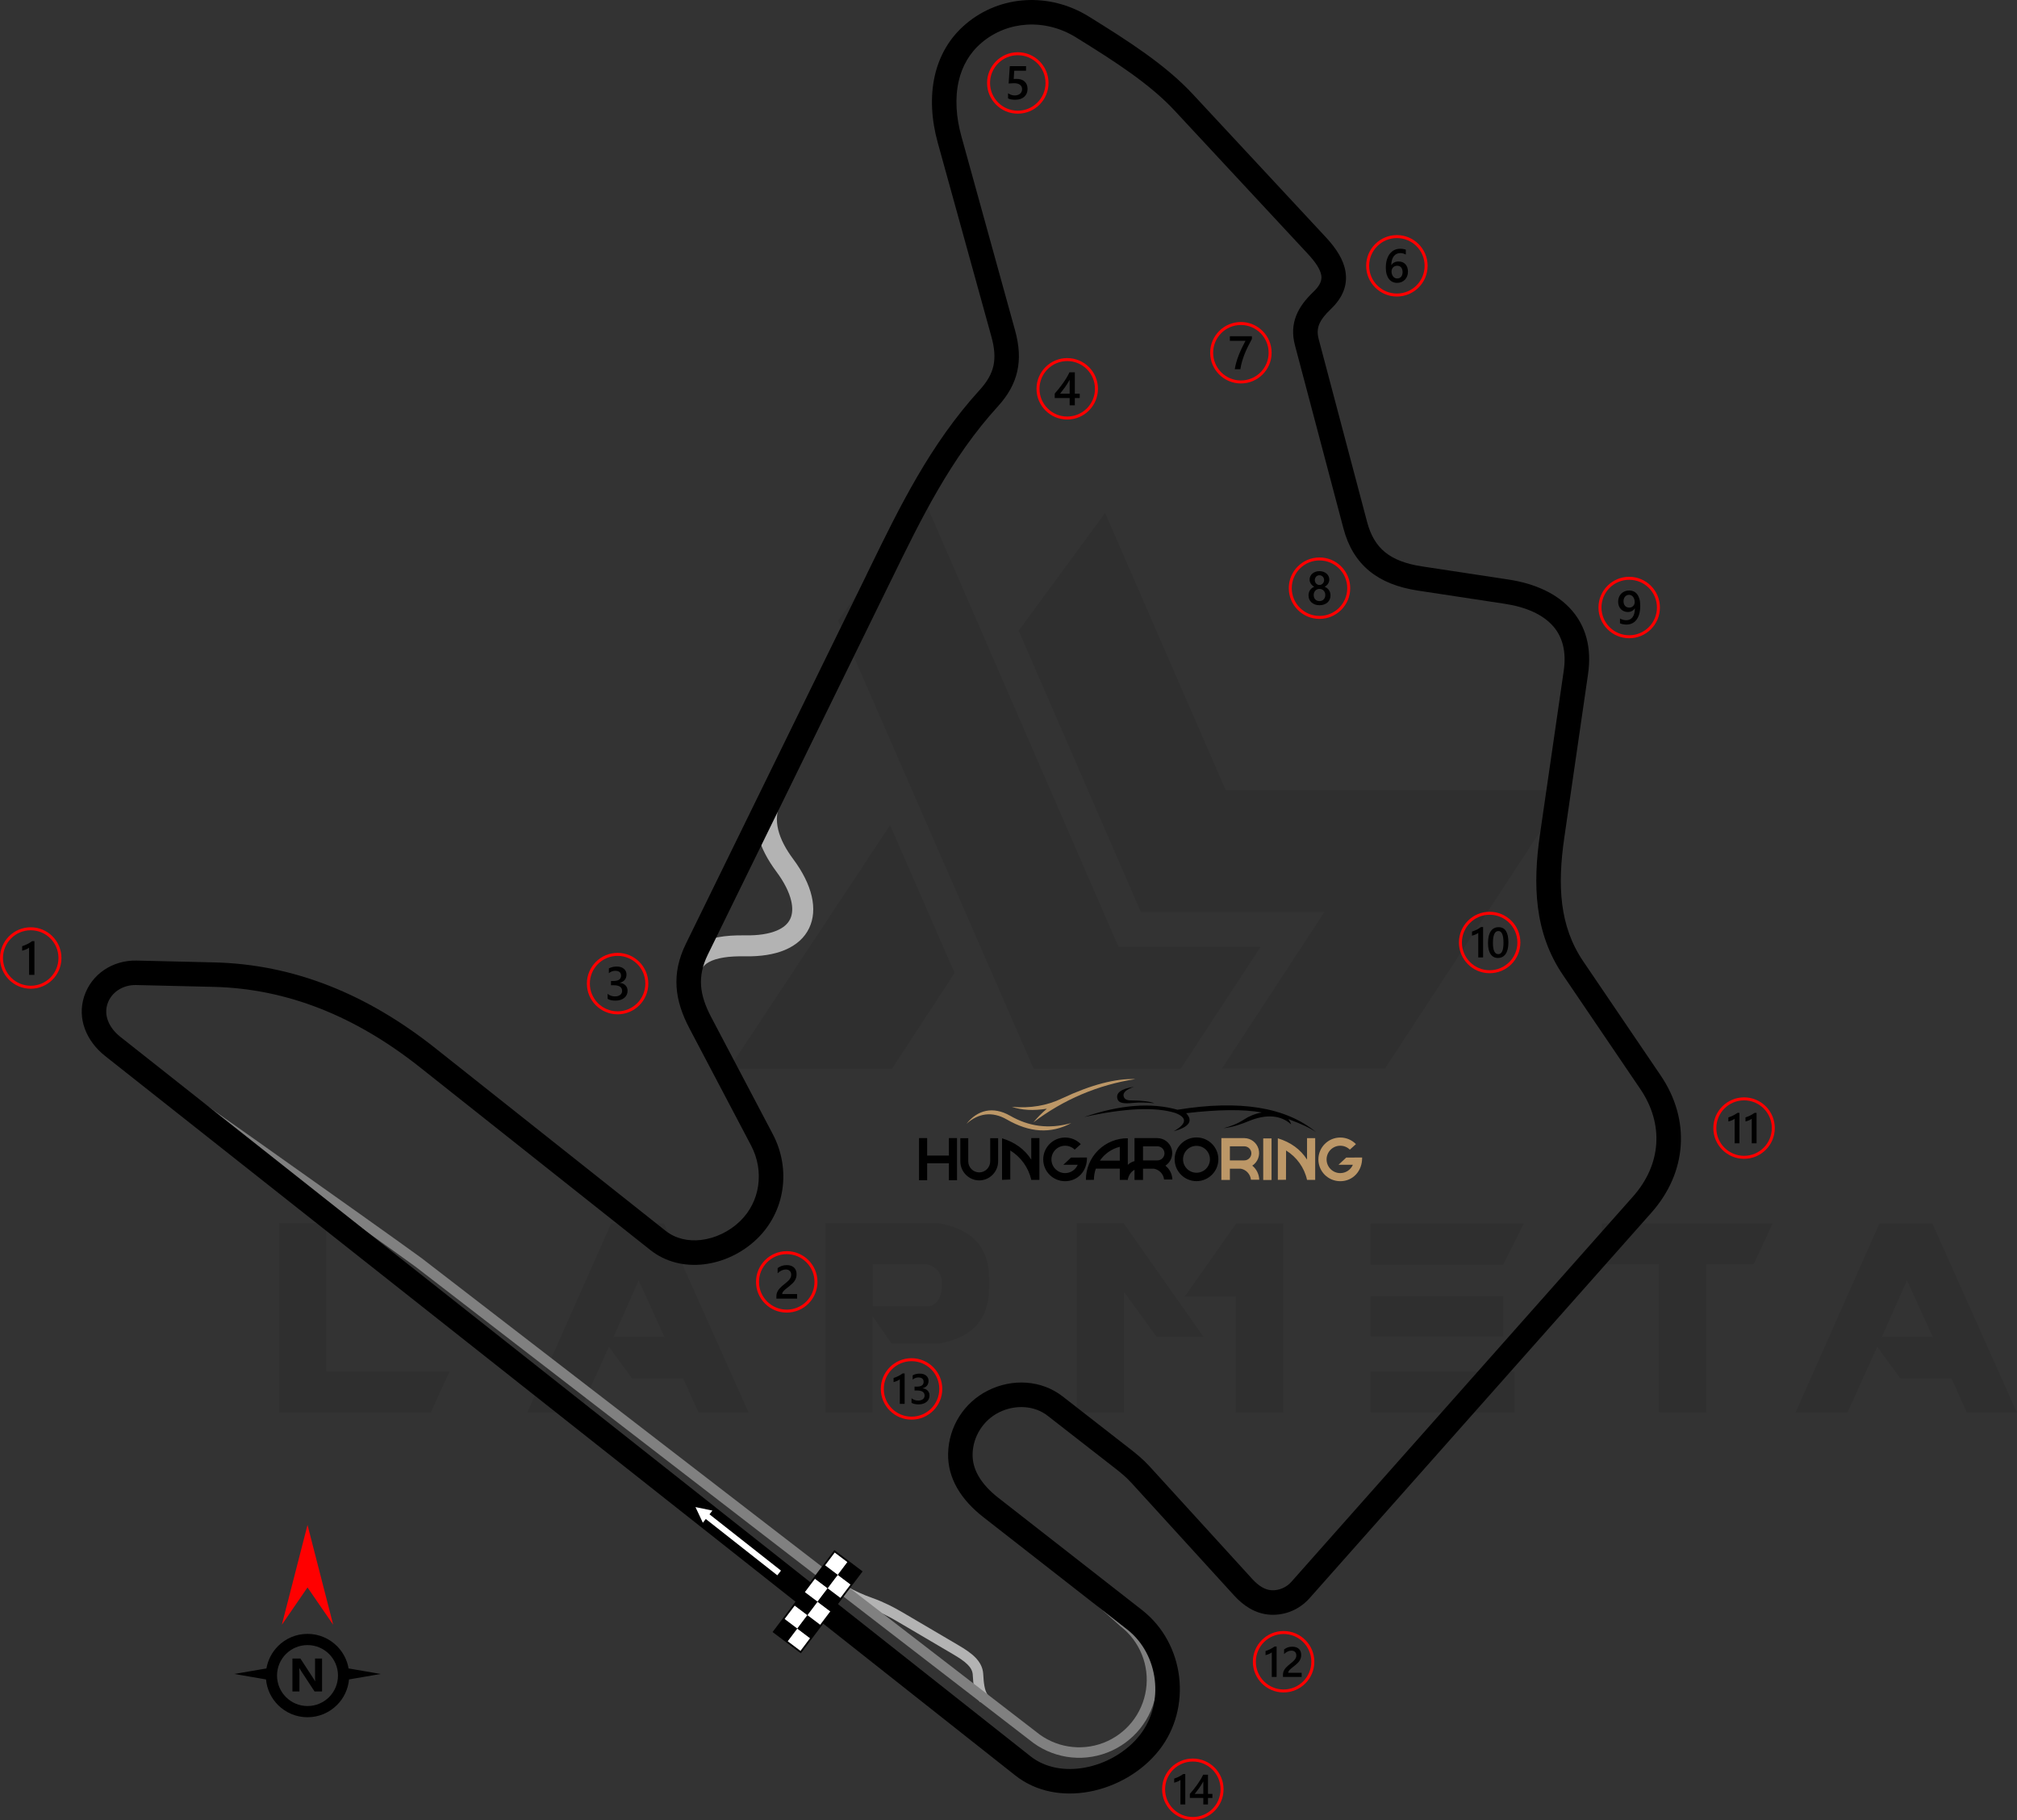 <?xml version="1.0" encoding="UTF-8"?>
<!DOCTYPE svg PUBLIC "-//W3C//DTD SVG 1.1//EN" "http://www.w3.org/Graphics/SVG/1.1/DTD/svg11.dtd">
<!-- Creator: CorelDRAW 2021 (64-Bit) -->
<svg xmlns="http://www.w3.org/2000/svg" xml:space="preserve" width="202.711mm" height="182.925mm" version="1.1" style="shape-rendering:geometricPrecision; text-rendering:geometricPrecision; image-rendering:optimizeQuality; fill-rule:evenodd; clip-rule:evenodd"
viewBox="0 0 9656.17 8713.67"
 xmlns:xlink="http://www.w3.org/1999/xlink"
 xmlns:xodm="http://www.corel.com/coreldraw/odm/2003">
 <rect x="0" y="0" width="9656.17" height="8713.67" fill="#333333" stroke="none"/>
 <defs>
  <style type="text/css">
   <![CDATA[
    .fil8 {fill:black}
    .fil5 {fill:black}
    .fil9 {fill:#BC9767}
    .fil6 {fill:white}
    .fil3 {fill:black;fill-rule:nonzero}
    .fil2 {fill:gray;fill-rule:nonzero}
    .fil1 {fill:#B3B3B3;fill-rule:nonzero}
    .fil4 {fill:red;fill-rule:nonzero}
    .fil7 {fill:white;fill-rule:nonzero}
    .fil0 {fill:black;fill-opacity:0.071}
   ]]>
  </style>
 </defs>
 <g id="Layer_x0020_1">
  <path class="fil0" d="M1336.32 6762.3l0 -906.42 225.1 0 0 709.83 591.28 0 -90.04 196.59 -726.34 0zm2675.74 -3790.75l936.43 2145.99 703.83 0 382.68 -583.77 -679.81 0 -928.93 -2138.49 -414.19 576.27zm1278.59 -516.24l577.77 1328.11 1634.26 0 -871.9 1332.62 -780.36 0 0 -1.5 489.23 -747.35 -877.91 0 -585.27 -1347.63 414.19 -564.26zm-720.33 2203.02l-300.14 459.22 -780.36 0 0 -1.5 771.36 -1166.04 309.14 708.32zm-985.96 2105.48l-240.11 0 -73.53 -163.57 -244.62 0 -111.05 -151.57 -142.56 315.14 -249.12 0 402.18 -906.42 253.62 0 405.19 906.42zm-403.69 -363.17l-123.06 -270.12 -120.05 270.12 243.11 0zm997.97 -147.06l273.13 0c39.02,-12.01 58.52,-48.03 57.02,-108.05 0,-49.53 -24.01,-81.04 -75.03,-93.05l-255.12 0 0 201.1zm90.04 180.08l-91.54 -132.06 0 460.71 -225.1 0 0 -906.42 541.75 0c159.07,28.51 240.11,114.05 241.61,259.62l0 54.03c-1.5,147.06 -81.04,235.61 -238.61,262.62l-228.11 -0 0 1.51zm1493.19 -33.02l-225.1 0 -156.07 -216.1 -0 577.77 -226.6 0 0 -906.42 225.1 0 382.68 544.75zm156.07 -543.25l225.1 0 0 904.92 -226.6 0 0 -555.25 -244.62 0 246.12 -349.67zm1332.62 708.33l0 196.59 -688.82 0 0 -196.59 688.82 0zm-54.02 -360.16l0 193.59 -634.79 0 0 -193.59 634.79 0zm99.04 -348.17l-99.04 198.1 -634.79 0 0 -198.1 733.84 0zm645.3 195.09l-271.62 0 0 -195.09 817.88 0 -91.54 195.09 -226.6 0 0 709.83 -226.61 0 0 -709.83 -1.5 0zm1715.3 711.33l-240.11 0 -73.53 -163.57 -244.61 0 -111.05 -151.57 -142.57 315.14 -249.11 0 402.18 -906.42 253.62 0 405.19 906.42zm-403.69 -363.17l-123.06 -270.12 -120.05 270.12 243.11 0z"/>
  <path class="fil1" d="M3738.67 3839.09c-21.62,44.37 -23.8,89.36 -13.14,133.32 11.57,47.68 38.01,95.28 71.73,140.55 45.65,61.27 75.56,121.69 88.55,177.56 13.03,56.04 9.37,108.01 -11.94,152.79 -21.6,45.39 -60.35,81.62 -117.13,105.31 -49.45,20.64 -113.38,31.53 -192.36,30.09 -77.72,-1.42 -134.82,7.76 -171.22,27.95 -27.87,15.45 -42.45,39.46 -43.75,72.29l-100.43 -3.93c2.79,-70.62 34.57,-122.47 95.35,-156.18 52.25,-28.98 126.1,-42.3 221.63,-40.55 64.38,1.18 114.84,-7.02 152.2,-22.61 32.4,-13.52 53.76,-32.63 64.74,-55.69 11.26,-23.66 12.69,-53.3 4.85,-87.02 -9.85,-42.39 -33.91,-90.05 -71.22,-140.14 -41.03,-55.07 -73.57,-114.56 -88.67,-176.78 -16.01,-65.96 -12.57,-133.74 20.23,-201.07l90.59 44.11z"/>
  <path class="fil1" d="M4691.58 8148.85c-28.75,-34.24 -32.11,-88.69 -34.42,-126.3l-0.31 -5.04c-1.15,-18.15 -10.2,-33.64 -24.78,-48.16 -17.07,-17 -41.48,-32.86 -69.94,-49.6l-266.31 -156.62c-18.98,-11.17 -39.59,-22.63 -62.05,-33.62 -21.98,-10.76 -46.4,-21.33 -73.85,-31.12 -23.23,-8.29 -46,-17.29 -67.47,-27.21 -21.64,-10 -41.66,-20.87 -59.09,-32.77l26.98 -40.86c14.97,10.23 33.93,19.05 53.18,27.95 19.44,8.98 40.91,17.44 63.33,25.44 28.23,10.07 54.52,21.52 78.97,33.49 23.98,11.74 45.62,23.76 65.39,35.39l266.31 156.62c31.77,18.69 59.36,36.73 79.99,57.28 23.12,23.02 37.53,48.76 39.55,80.65l0.32 5.24c1.89,30.77 4.63,75.33 22.79,96.96l-38.59 32.3z"/>
  <path class="fil2" d="M4912.08 7315.71l484.9 432.47c52.63,41.24 92.25,94.96 116.31,154.87 24.28,60.46 32.79,127.23 22.94,193.87 -9.85,66.68 -37.33,128.19 -78.09,179.06 -40.66,50.75 -94.67,90.92 -157.7,115.12 -62.98,24.18 -129.99,30.46 -194.17,19.96 -64.33,-10.52 -125.89,-37.82 -177.83,-80.75l-2940.26 -2266.39c-73.28,-53.84 -444.43,-318.09 -799.69,-569.24 -268.36,-189.72 -527.34,-371.74 -641.51,-449.6l28.35 -41.55c114.96,78.4 374.01,260.47 642.1,449.99 355.07,251.02 726.61,515.55 800.47,569.84l2942.63 2268.16c45,37.2 98.24,60.83 153.8,69.92 55.7,9.11 113.74,3.7 168.18,-17.2 54.4,-20.89 101.13,-55.7 136.43,-99.76 35.19,-43.93 58.93,-97.1 67.46,-154.84 8.54,-57.79 1.2,-115.6 -19.79,-167.87 -21.01,-52.3 -55.66,-99.11 -101.71,-134.86l-1.38 -1.08 -484.93 -432.5 33.48 -37.61z"/>
  <path class="fil3" d="M502.9 5055.51c-44.08,-34.85 -78.43,-79.79 -96.75,-129.92 -17.71,-48.42 -20.6,-101.28 -3.42,-154.44 17.53,-54.22 51.9,-97.72 95.95,-127.5 44.42,-30.03 98.9,-46 155.76,-44.66l370.58 8.75c190.95,4.5 374.23,42.4 550.74,111.78 175.94,69.15 345.1,169.44 508.39,298.96l1102.05 874.15c48.09,38.15 108.56,50.98 169.04,44.08 68.36,-7.79 136.25,-40.25 187.61,-89.89 48.16,-46.55 77.18,-106.06 86.51,-168.89 9.58,-64.46 -1.43,-132.34 -33.57,-193.41l-294.81 -560.14c-35.36,-67.18 -57.29,-131.41 -61.84,-197.76 -4.63,-67.48 8.87,-135.36 44.61,-208.35l852.58 -1741.45c37.37,-76.32 -11.1,22.39 28.25,-58.3 142.74,-292.54 288.57,-591.44 526.04,-852.05 35.12,-38.55 56.56,-75.64 65.27,-114.91 8.89,-40.08 5.4,-85.19 -9.47,-138.99l-257.17 -930.04c-29.62,-107.13 -37.24,-218.38 -13.92,-320.43 21.47,-93.96 68.74,-179.71 148.44,-247.25 82.78,-70.15 182.7,-107.8 285.11,-113.94 103.61,-6.21 209.75,20.06 302.98,77.75 96.6,59.77 188.08,117.51 271.56,177.48 85.13,61.16 161.66,124.39 226.24,193.85l637.17 685.24c51.48,55.37 85.84,109.33 94.66,165.75 9.8,62.74 -10.67,122.03 -71.4,179.96 -26.66,25.42 -45.5,48.95 -54.89,72.65 -8.14,20.55 -9.2,43.16 -2.07,70.11l231.89 875.92c16.58,62.63 44.12,109.84 84.84,143.39 42.1,34.68 100.32,56.92 177,68.58l415.14 63.08c124.25,18.88 233.63,66.37 304.39,149.1 63.81,74.6 94.92,174.83 76.11,304.38l-113.63 782.65c-16.26,112.02 -22.66,218.65 -9.99,318.17 12.35,97.01 42.91,188.45 100.47,273.28l370.64 546.27c72.14,106.32 104.05,222.2 96.31,336.17 -7.73,113.78 -54.83,224.81 -140.72,321.68l-1635.55 1844.65c-23.82,26.85 -52.72,47.74 -84.44,61.36 -31.65,13.6 -66.42,20.2 -102.08,18.57 -36.99,-1.68 -70.4,-12.85 -100.43,-30.24 -28.02,-16.22 -52.77,-37.67 -74.51,-61.52l-491.05 -538.64c-13.31,-14.61 -26.23,-26.94 -38.77,-37.89 -13.55,-11.83 -27.02,-22.52 -40.18,-32.77l-323.26 -251.77c-31.47,-24.52 -69.47,-37.88 -108.91,-40.84 -42.08,-3.16 -85.36,5.44 -124.08,24.88 -37.51,18.83 -68.49,47.52 -90.45,82.17 -21.94,34.6 -34.65,74.85 -35.69,116.88 -0.93,37.8 9.48,72.64 27.45,104.35 22.47,39.66 56.72,75.01 96.01,105.68l688.16 537.48 0.23 0 1.84 1.45 0 0.23c100.96,79.82 160.6,196.35 175.14,317.94 14.53,121.51 -15.92,248.77 -95.1,350.15l0 0.23 -1.45 1.84 -0.23 0c-81.32,102.86 -206.1,174.38 -334.98,197.82 -123.78,22.52 -252.36,1.25 -352.66,-78.04l-4357.68 -3444.81zm13.52 -169.9c10.73,29.35 31.73,56.38 59.07,78l4357.68 3444.81c71.8,56.75 166.61,71.48 259.39,54.6 101.82,-18.52 200.03,-74.55 263.67,-154.98l-0.14 -0.11 1.45 -1.84 0.11 0.09c59.08,-75.72 81.67,-171.75 70.63,-264.08 -11.04,-92.25 -55.62,-180.17 -130.91,-239.73l-0.11 0.14 -1.84 -1.45 0.09 -0.11 -688.02 -537.37c-50.53,-39.46 -95.25,-86.11 -125.88,-140.14 -27.94,-49.32 -44.12,-104.29 -42.62,-165 1.59,-64.18 20.68,-125.14 53.61,-177.08 32.89,-51.88 79.89,-95.14 137.33,-123.98 57.97,-29.11 122.56,-41.98 185.19,-37.28 61.47,4.61 121.52,26.08 172.32,65.66l323.26 251.77c14.77,11.5 29.91,23.51 45.24,36.91 16.34,14.27 32.62,29.74 48.42,47.08l491.05 538.64c14.3,15.69 29.87,29.39 46.48,39 14.61,8.46 30.23,13.88 46.67,14.62 17.45,0.8 34.7,-2.54 50.62,-9.37 16.44,-7.05 31.19,-17.62 43.09,-31.04l1635.55 -1844.65c68.07,-76.77 105.32,-163.66 111.31,-251.84 6,-88.32 -19.22,-178.83 -76.1,-262.65l-370.64 -546.27c-68.77,-101.35 -105.19,-209.78 -119.76,-324.29 -14.26,-111.99 -7.55,-228.57 9.99,-349.41l113.63 -782.65c13.47,-92.78 -6.72,-162.13 -49.01,-211.57 -50.75,-59.33 -134.8,-94.26 -232.71,-109.13l-415.14 -63.08c-97.72,-14.85 -174.64,-45.42 -233.97,-94.31 -60.7,-50.02 -100.9,-117.15 -123.9,-204.04l-231.89 -875.92c-14.02,-52.96 -11.2,-99.22 6.2,-143.17 16.16,-40.8 44.54,-77.43 83.37,-114.47 29.61,-28.24 40.18,-53.35 36.48,-77.03 -4.69,-30.02 -28.41,-64.6 -64.79,-103.72l-637.17 -685.24c-59.18,-63.64 -129.86,-121.98 -208.78,-178.68 -80.56,-57.88 -170.03,-114.33 -264.67,-172.89 -72.26,-44.72 -154.42,-65.08 -234.52,-60.28 -77.66,4.66 -153.44,33.2 -216.18,86.37 -58.81,49.83 -93.8,113.63 -109.85,183.83 -18.78,82.22 -12.14,173.69 12.55,262.99l257.17 930.04c20.01,72.37 24.11,135.7 10.84,195.52 -13.44,60.62 -43.91,114.98 -92.83,168.68 -225.88,247.89 -368.05,539.28 -507.2,824.48 -20.35,41.75 27.66,-56.81 -28.7,58.3l-852.58 1741.45c-26.02,53.15 -35.91,101.67 -32.66,149.07 3.33,48.54 20.56,97.79 48.52,150.9l294.81 560.14c44.03,83.68 59.12,176.69 45.98,265.09 -13.04,87.72 -53.76,171.01 -121.43,236.43 -69.66,67.34 -162.16,111.41 -255.61,122.06 -89.85,10.25 -181.02,-9.88 -255.43,-68.9l-1102.05 -874.15c-154.16,-122.28 -313.25,-216.73 -478.06,-281.5 -164.23,-64.55 -334.22,-99.81 -510.76,-103.97l-370.58 -8.75c-31.98,-0.75 -62.52,8.16 -87.3,24.9 -23.08,15.61 -41,38.12 -50,65.93 -8.65,26.77 -7.08,53.7 2.03,78.63z"/>
  <g id="_2208369612944">
   <path class="fil4" d="M5940.64 1541.72c40.61,0 77.39,16.47 104.01,43.09 26.61,26.61 43.08,63.39 43.08,104.01 0,40.61 -16.47,77.39 -43.08,104.01 -26.61,26.61 -63.39,43.08 -104.01,43.08 -40.61,0 -77.39,-16.47 -104.01,-43.08 -26.61,-26.61 -43.08,-63.4 -43.08,-104.01 0,-40.61 16.47,-77.4 43.09,-104.01 26.61,-26.61 63.39,-43.09 104,-43.09zm93.91 53.18c-24.03,-24.03 -57.24,-38.9 -93.91,-38.9 -36.67,0 -69.88,14.87 -93.91,38.9 -24.03,24.03 -38.9,57.23 -38.9,93.91 0,36.67 14.87,69.88 38.9,93.91 24.03,24.03 57.23,38.89 93.91,38.89 36.67,0 69.88,-14.87 93.91,-38.89 24.02,-24.03 38.89,-57.24 38.89,-93.91 0,-36.67 -14.87,-69.88 -38.89,-93.91z"/>
   <path class="fil5" d="M5993.4 1622.63c-6.62,12.1 -12.86,24.09 -18.73,35.94 -5.89,11.88 -11.2,23.75 -15.97,35.75 -4.78,11.95 -8.91,24.02 -12.45,36.16 -3.53,12.18 -6.24,24.58 -8.16,37.28l-26.76 0c1.77,-11.31 4.28,-22.58 7.55,-33.86 3.26,-11.28 7.1,-22.51 11.5,-33.79 4.4,-11.28 9.32,-22.59 14.81,-33.98 5.45,-11.39 11.27,-22.89 17.43,-34.47l-74.76 0 0 -21.8 105.51 0 0 12.78z"/>
  </g>
  <g id="_2208369616640">
   <path class="fil4" d="M6687.45 1125.54c40.61,0 77.39,16.47 104.01,43.08 26.61,26.61 43.08,63.39 43.08,104.01 0,40.61 -16.47,77.39 -43.08,104 -26.61,26.61 -63.39,43.08 -104.01,43.08 -40.61,0 -77.39,-16.47 -104,-43.08 -26.61,-26.61 -43.08,-63.39 -43.08,-104 0,-40.61 16.47,-77.39 43.08,-104.01 26.61,-26.61 63.39,-43.08 104,-43.08zm93.91 53.18c-24.03,-24.03 -57.24,-38.89 -93.91,-38.89 -36.67,0 -69.88,14.87 -93.9,38.89 -24.03,24.03 -38.89,57.24 -38.89,93.91 0,36.67 14.87,69.88 38.89,93.91 24.03,24.02 57.23,38.89 93.9,38.89 36.67,0 69.88,-14.87 93.91,-38.89 24.03,-24.03 38.89,-57.24 38.89,-93.91 0,-36.68 -14.87,-69.88 -38.89,-93.91z"/>
   <path class="fil5" d="M6740.47 1300.76c0,7.93 -1.31,15.19 -3.91,21.72 -2.59,6.5 -6.2,12.14 -10.82,16.88 -4.63,4.73 -10.11,8.42 -16.46,11.01 -6.36,2.63 -13.23,3.91 -20.67,3.91 -7.93,0 -15.22,-1.54 -21.84,-4.63 -6.65,-3.09 -12.37,-7.67 -17.18,-13.76 -4.81,-6.09 -8.53,-13.68 -11.2,-22.74 -2.63,-9.06 -3.94,-19.58 -3.94,-31.53 0,-14.61 1.72,-27.59 5.22,-38.9 3.5,-11.27 8.27,-20.75 14.36,-28.38 6.09,-7.67 13.27,-13.45 21.5,-17.4 8.19,-3.99 17.1,-5.98 26.64,-5.98 5.94,0 11.36,0.41 16.24,1.24 4.89,0.8 8.8,1.92 11.73,3.32l0 23c-3.76,-1.91 -7.75,-3.53 -12.03,-4.84 -4.24,-1.32 -9.13,-1.99 -14.62,-1.99 -6.16,0 -11.88,1.24 -17.06,3.76 -5.22,2.48 -9.73,6.12 -13.5,10.93 -3.79,4.81 -6.76,10.78 -8.94,17.85 -2.14,7.07 -3.27,15.26 -3.34,24.51l0.67 0c3.39,-5.23 7.94,-9.32 13.69,-12.33 5.79,-3.01 12.55,-4.51 20.33,-4.51 6.92,0 13.12,1.09 18.68,3.34 5.53,2.25 10.27,5.45 14.17,9.69 3.95,4.21 6.99,9.37 9.09,15.41 2.14,6.05 3.2,12.86 3.2,20.41zm-25.74 2.1c0,-4.54 -0.57,-8.68 -1.62,-12.44 -1.05,-3.75 -2.66,-6.95 -4.85,-9.62 -2.14,-2.71 -4.89,-4.77 -8.16,-6.24 -3.23,-1.47 -7.1,-2.19 -11.5,-2.19 -4.4,0 -8.27,0.79 -11.61,2.37 -3.34,1.58 -6.13,3.64 -8.42,6.2 -2.29,2.55 -3.99,5.52 -5.11,8.79 -1.12,3.31 -1.73,6.69 -1.73,10.15 0,3.76 0.57,7.59 1.62,11.5 1.05,3.94 2.71,7.52 4.88,10.75 2.22,3.24 5.04,5.87 8.42,7.97 3.42,2.11 7.48,3.16 12.18,3.16 4.17,0 7.89,-0.79 11.13,-2.32 3.23,-1.54 5.94,-3.68 8.07,-6.39 2.19,-2.72 3.84,-5.94 4.96,-9.63 1.12,-3.72 1.73,-7.75 1.73,-12.07z"/>
  </g>
  <g id="_2208369614720">
   <path class="fil4" d="M4872.58 250.07c40.61,0 77.39,16.47 104.01,43.08 26.61,26.61 43.08,63.39 43.08,104 0,40.61 -16.47,77.39 -43.08,104.01 -26.61,26.61 -63.39,43.08 -104.01,43.08 -40.61,0 -77.39,-16.47 -104,-43.08 -26.61,-26.61 -43.08,-63.39 -43.08,-104.01 0,-40.61 16.47,-77.39 43.08,-104 26.61,-26.61 63.39,-43.08 104,-43.08zm93.91 53.18c-24.03,-24.03 -57.24,-38.89 -93.91,-38.89 -36.67,0 -69.88,14.86 -93.9,38.89 -24.03,24.03 -38.89,57.23 -38.89,93.9 0,36.67 14.87,69.88 38.89,93.91 24.03,24.03 57.23,38.89 93.9,38.89 36.67,0 69.88,-14.87 93.91,-38.89 24.02,-24.03 38.89,-57.24 38.89,-93.91 0,-36.67 -14.87,-69.88 -38.89,-93.9z"/>
   <path class="fil5" d="M4825.94 471.03l0 -24.55c10.37,6.99 20.86,10.45 31.51,10.45 10.7,0 19.35,-2.71 25.86,-8.19 6.54,-5.45 9.81,-12.74 9.81,-21.87 0,-8.94 -3.31,-15.9 -9.97,-20.89 -6.65,-5.01 -16.15,-7.48 -28.56,-7.48 -4.25,0 -12.89,0.41 -25.89,1.31l5.64 -83.02 77.73 0 0 21.8 -56.49 0 -2.63 39.54c5.07,-0.3 9.65,-0.45 13.75,-0.45 16.73,0 29.7,4.29 38.83,12.89 9.14,8.56 13.72,20.34 13.72,35.22 0,15.63 -5.26,28.19 -15.71,37.63 -10.45,9.43 -24.85,14.13 -43.11,14.13 -15.41,0 -26.91,-2.14 -34.47,-6.5z"/>
  </g>
  <g id="_2208369622448">
   <path class="fil4" d="M2956.66 4562.14c40.61,0 77.39,16.47 104.01,43.08 26.61,26.61 43.08,63.39 43.08,104.01 0,40.61 -16.47,77.39 -43.08,104.01 -26.61,26.61 -63.39,43.08 -104.01,43.08 -40.61,0 -77.39,-16.47 -104,-43.08 -26.61,-26.61 -43.08,-63.4 -43.08,-104.01 0,-40.61 16.47,-77.39 43.08,-104.01 26.61,-26.61 63.39,-43.08 104,-43.08zm93.91 53.18c-24.03,-24.03 -57.23,-38.89 -93.91,-38.89 -36.67,0 -69.87,14.87 -93.9,38.89 -24.03,24.03 -38.89,57.24 -38.89,93.91 0,36.67 14.86,69.88 38.89,93.91 24.03,24.03 57.23,38.89 93.9,38.89 36.67,0 69.88,-14.87 93.91,-38.89 24.03,-24.03 38.89,-57.24 38.89,-93.91 0,-36.67 -14.87,-69.88 -38.89,-93.91z"/>
   <path class="fil5" d="M2908.94 4782.37l0 -24.02c10.3,8.16 21.87,12.21 34.8,12.21 10.49,0 18.9,-2.36 25.18,-7.14 6.28,-4.77 9.4,-11.23 9.4,-19.4 0,-17.89 -13.69,-26.87 -41.09,-26.87l-12.22 0 0 -20.49 11.69 0c24.28,0 36.42,-8.41 36.42,-25.29 0,-15.56 -9.47,-23.35 -28.38,-23.35 -10.6,0 -20.52,3.76 -29.84,11.32l0 -22.67c10.71,-6.02 23.38,-9.06 37.97,-9.06 14.02,0 25.26,3.54 33.71,10.6 8.42,7.03 12.67,16.05 12.67,27.07 0,20.78 -10.6,34.16 -31.72,40.1l0 0.45c11.38,1.09 20.37,5.07 26.99,11.91 6.62,6.88 9.88,15.45 9.88,25.71 0,14.17 -5.3,25.63 -15.93,34.31 -10.68,8.72 -24.69,13.05 -42.1,13.05 -15.64,0 -28.12,-2.82 -37.44,-8.46z"/>
  </g>
  <g id="_2208369622400">
   <path class="fil4" d="M5109.26 1714.42c40.61,0 77.39,16.47 104,43.08 26.61,26.61 43.08,63.4 43.08,104.01 0,40.61 -16.47,77.39 -43.08,104.01 -26.61,26.61 -63.39,43.08 -104,43.08 -40.61,0 -77.39,-16.47 -104.01,-43.08 -26.61,-26.61 -43.08,-63.39 -43.08,-104.01 0,-40.61 16.47,-77.39 43.08,-104.01 26.61,-26.61 63.39,-43.08 104.01,-43.08zm93.9 53.18c-24.03,-24.03 -57.23,-38.89 -93.9,-38.89 -36.67,0 -69.88,14.87 -93.91,38.89 -24.03,24.03 -38.89,57.24 -38.89,93.91 0,36.67 14.87,69.88 38.89,93.91 24.03,24.03 57.23,38.89 93.91,38.89 36.67,0 69.87,-14.87 93.9,-38.89 24.03,-24.03 38.89,-57.23 38.89,-93.91 0,-36.67 -14.87,-69.88 -38.89,-93.91z"/>
   <path class="fil5" d="M5145.67 1782.56l0 101.97 23.45 0 0 21.24 -23.45 0 0 34.69 -24.77 0 0 -34.69 -71.49 0 0 -21.46c6.47,-7.3 13.09,-15.15 19.89,-23.65 6.8,-8.46 13.34,-17.14 19.62,-25.97 6.28,-8.83 12.06,-17.71 17.43,-26.57 5.38,-8.91 9.89,-17.4 13.53,-25.56l25.78 0zm-24.77 101.97l0 -66.3c-8,14.4 -15.94,26.95 -23.76,37.66 -7.81,10.72 -15.11,20.26 -21.95,28.64l45.71 0z"/>
  </g>
  <g id="_2208369608672">
   <path class="fil4" d="M6316.96 2668.97c40.61,0 77.39,16.47 104.01,43.08 26.61,26.61 43.08,63.39 43.08,104.01 0,40.61 -16.47,77.39 -43.08,104.01 -26.61,26.61 -63.4,43.08 -104.01,43.08 -40.61,0 -77.39,-16.47 -104,-43.08 -26.61,-26.62 -43.08,-63.4 -43.08,-104.01 0,-40.61 16.47,-77.39 43.08,-104.01 26.61,-26.61 63.39,-43.08 104,-43.08zm93.91 53.18c-24.03,-24.03 -57.24,-38.9 -93.91,-38.9 -36.67,0 -69.88,14.87 -93.9,38.9 -24.03,24.03 -38.89,57.23 -38.89,93.91 0,36.67 14.87,69.88 38.89,93.91 24.03,24.02 57.23,38.89 93.9,38.89 36.67,0 69.88,-14.87 93.91,-38.89 24.03,-24.03 38.89,-57.24 38.89,-93.91 0,-36.67 -14.87,-69.88 -38.89,-93.91z"/>
   <path class="fil5" d="M6264.34 2851.02c0,-4.54 0.57,-8.94 1.7,-13.19 1.12,-4.28 2.86,-8.19 5.11,-11.8 2.29,-3.61 5.15,-6.85 8.61,-9.7 3.46,-2.85 7.48,-5.14 12.11,-6.91 -6.85,-3.83 -12.25,-8.72 -16.32,-14.69 -4.02,-6.02 -6.05,-12.63 -6.05,-19.89 0,-5.82 1.21,-11.16 3.62,-16.08 2.36,-4.93 5.67,-9.17 9.88,-12.78 4.25,-3.61 9.21,-6.39 14.92,-8.42 5.75,-2.02 11.99,-3.04 18.72,-3.04 6.84,0 13.12,1.05 18.91,3.09 5.75,2.06 10.75,4.88 14.96,8.49 4.21,3.61 7.52,7.86 9.85,12.78 2.38,4.93 3.53,10.22 3.53,15.97 0,7.26 -2.02,13.88 -6.05,19.89 -4.06,5.97 -9.39,10.86 -16.09,14.69 4.54,1.77 8.57,4.06 12.07,6.88 3.49,2.82 6.39,6.01 8.75,9.62 2.33,3.61 4.1,7.52 5.3,11.8 1.17,4.25 1.73,8.68 1.73,13.3 0,6.92 -1.28,13.23 -3.83,18.95 -2.6,5.71 -6.17,10.64 -10.79,14.69 -4.62,4.1 -10.18,7.25 -16.65,9.55 -6.42,2.26 -13.56,3.38 -21.35,3.38 -7.7,0 -14.77,-1.12 -21.2,-3.38 -6.42,-2.3 -11.95,-5.45 -16.61,-9.55 -4.67,-4.05 -8.31,-8.98 -10.9,-14.69 -2.63,-5.72 -3.91,-12.03 -3.91,-18.95zm24.88 -2.18c0,4.47 0.64,8.49 1.95,12.11 1.35,3.6 3.2,6.65 5.64,9.13 2.41,2.48 5.34,4.4 8.76,5.71 3.42,1.31 7.22,1.99 11.38,1.99 4.03,0 7.74,-0.68 11.13,-2.03 3.39,-1.35 6.27,-3.3 8.76,-5.82 2.44,-2.56 4.4,-5.61 5.79,-9.17 1.4,-3.53 2.07,-7.52 2.07,-11.91 0,-4.06 -0.63,-7.86 -1.95,-11.43 -1.35,-3.53 -3.19,-6.65 -5.64,-9.28 -2.41,-2.67 -5.34,-4.74 -8.76,-6.28 -3.42,-1.54 -7.21,-2.33 -11.38,-2.33 -3.94,0 -7.67,0.71 -11.05,2.14 -3.42,1.43 -6.35,3.46 -8.84,6.05 -2.44,2.63 -4.36,5.71 -5.79,9.32 -1.39,3.61 -2.07,7.52 -2.07,11.8zm5.38 -71.38c0,3.31 0.6,6.35 1.77,9.21 1.17,2.82 2.73,5.26 4.73,7.37 1.99,2.11 4.33,3.73 7,4.88 2.66,1.21 5.56,1.77 8.64,1.77 3.09,0 5.98,-0.6 8.65,-1.81 2.66,-1.21 5.04,-2.86 7.06,-4.96 1.99,-2.11 3.61,-4.54 4.78,-7.37 1.16,-2.82 1.76,-5.86 1.76,-9.09 0,-3.31 -0.57,-6.39 -1.69,-9.25 -1.17,-2.85 -2.71,-5.34 -4.7,-7.36 -1.99,-2.06 -4.33,-3.68 -7.03,-4.85 -2.74,-1.17 -5.68,-1.77 -8.84,-1.77 -3.3,0 -6.31,0.6 -9.02,1.81 -2.71,1.2 -5.04,2.89 -6.99,5.04 -1.95,2.11 -3.45,4.58 -4.51,7.4 -1.1,2.82 -1.61,5.82 -1.61,8.98z"/>
  </g>
  <g id="_2208043685728">
   <path class="fil4" d="M4363.91 6502.75c40.61,0 77.39,16.47 104,43.08 26.61,26.61 43.08,63.39 43.08,104 0,40.61 -16.47,77.39 -43.08,104.01 -26.61,26.61 -63.39,43.08 -104,43.08 -40.61,0 -77.39,-16.47 -104.01,-43.08 -26.61,-26.61 -43.08,-63.39 -43.08,-104.01 0,-40.61 16.47,-77.39 43.08,-104 26.61,-26.61 63.4,-43.08 104.01,-43.08zm93.91 53.18c-24.03,-24.03 -57.23,-38.89 -93.91,-38.89 -36.67,0 -69.88,14.86 -93.91,38.89 -24.03,24.03 -38.89,57.23 -38.89,93.9 0,36.67 14.87,69.88 38.89,93.91 24.03,24.03 57.24,38.89 93.91,38.89 36.67,0 69.88,-14.87 93.91,-38.89 24.03,-24.03 38.89,-57.23 38.89,-93.91 0,-36.67 -14.87,-69.88 -38.89,-93.9z"/>
   <path class="fil5" d="M4330.85 6575.8l0 145.7 -23.06 0 0 -117.47c-4.17,2.98 -8.66,5.53 -13.47,7.6 -4.78,2.1 -10.27,3.93 -16.45,5.53l0 -19.67c3.87,-1.25 7.56,-2.57 11.12,-3.97 3.6,-1.39 7.13,-2.95 10.58,-4.68 3.49,-1.73 6.99,-3.67 10.56,-5.77 3.53,-2.14 7.19,-4.54 10.99,-7.26l9.74 0zm32.97 140.44l0 -21.68c9.29,7.36 19.74,11.02 31.41,11.02 9.47,0 17.06,-2.13 22.72,-6.45 5.67,-4.31 8.48,-10.14 8.48,-17.51 0,-16.14 -12.35,-24.25 -37.07,-24.25l-11.03 0 0 -18.49 10.55 0c21.91,0 32.87,-7.59 32.87,-22.83 0,-14.05 -8.55,-21.07 -25.61,-21.07 -9.57,0 -18.52,3.4 -26.93,10.22l0 -20.46c9.67,-5.43 21.1,-8.17 34.26,-8.17 12.65,0 22.8,3.19 30.43,9.57 7.6,6.34 11.43,14.49 11.43,24.42 0,18.75 -9.57,30.83 -28.63,36.19l0 0.41c10.28,0.98 18.38,4.57 24.36,10.75 5.97,6.21 8.92,13.94 8.92,23.2 0,12.79 -4.79,23.13 -14.39,30.97 -9.63,7.87 -22.28,11.78 -37.99,11.78 -14.11,0 -25.37,-2.54 -33.78,-7.63z"/>
  </g>
  <g id="_2171639454576">
   <path class="fil4" d="M7799.62 2761.57c40.61,0 77.39,16.47 104.01,43.08 26.61,26.61 43.08,63.4 43.08,104.01 0,40.61 -16.47,77.39 -43.08,104 -26.61,26.61 -63.39,43.08 -104.01,43.08 -40.61,0 -77.39,-16.47 -104.01,-43.08 -26.61,-26.61 -43.08,-63.39 -43.08,-104 0,-40.61 16.47,-77.39 43.08,-104.01 26.61,-26.61 63.4,-43.08 104.01,-43.08zm93.91 53.18c-24.03,-24.03 -57.23,-38.89 -93.91,-38.89 -36.67,0 -69.88,14.87 -93.91,38.89 -24.03,24.03 -38.89,57.24 -38.89,93.91 0,36.67 14.87,69.88 38.89,93.91 24.03,24.02 57.24,38.89 93.91,38.89 36.67,0 69.88,-14.87 93.91,-38.89 24.03,-24.03 38.89,-57.23 38.89,-93.91 0,-36.67 -14.87,-69.88 -38.89,-93.91z"/>
   <path class="fil5" d="M7852.52 2900.03c0,15.79 -1.7,29.35 -5.11,40.75 -3.42,11.39 -8.12,20.75 -14.1,28.08 -5.97,7.33 -13,12.74 -21.01,16.24 -8.05,3.49 -16.69,5.22 -25.94,5.22 -3,0 -6.05,-0.19 -9.09,-0.52 -3.04,-0.38 -5.94,-0.87 -8.68,-1.43 -2.79,-0.6 -5.26,-1.24 -7.52,-1.95 -2.22,-0.67 -4.1,-1.35 -5.56,-2.03l0 -23c1.54,0.94 3.46,1.92 5.75,2.89 2.25,1.02 4.74,1.88 7.4,2.67 2.71,0.75 5.49,1.4 8.38,1.84 2.9,0.5 5.72,0.75 8.43,0.75 6.24,0 11.91,-1.24 17.02,-3.64 5.12,-2.44 9.44,-6.02 13.05,-10.78 3.6,-4.78 6.35,-10.71 8.31,-17.78 1.95,-7.11 2.93,-15.3 2.93,-24.62l-0.45 0c-1.31,2.33 -3.04,4.55 -5.22,6.65 -2.18,2.11 -4.67,3.94 -7.45,5.52 -2.78,1.58 -5.9,2.82 -9.29,3.8 -3.42,0.94 -7.06,1.42 -10.97,1.42 -6.62,0 -12.74,-1.16 -18.46,-3.49 -5.67,-2.29 -10.6,-5.56 -14.8,-9.85 -4.18,-4.25 -7.45,-9.44 -9.85,-15.52 -2.38,-6.09 -3.57,-12.89 -3.57,-20.37 0,-8.23 1.35,-15.64 4.06,-22.29 2.74,-6.65 6.46,-12.29 11.24,-16.95 4.77,-4.66 10.41,-8.27 16.84,-10.78 6.46,-2.56 13.49,-3.84 21.05,-3.84 7.1,0 13.87,1.35 20.22,4.03 6.35,2.71 11.91,6.95 16.73,12.78 4.81,5.86 8.6,13.38 11.46,22.63 2.82,9.25 4.21,20.45 4.21,33.6zm-26.65 -16.84c0,-5.3 -0.67,-10.11 -2.02,-14.43 -1.35,-4.33 -3.24,-8.05 -5.68,-11.13 -2.41,-3.09 -5.3,-5.49 -8.65,-7.14 -3.31,-1.7 -6.99,-2.56 -10.93,-2.56 -3.54,0 -6.88,0.72 -10.07,2.15 -3.2,1.42 -5.98,3.5 -8.38,6.13 -2.37,2.62 -4.28,5.82 -5.68,9.58 -1.39,3.73 -2.06,7.89 -2.06,12.44 0,5.01 0.67,9.4 2.02,13.19 1.35,3.83 3.23,7.03 5.68,9.66 2.41,2.6 5.34,4.59 8.76,5.94 3.38,1.35 7.17,2.02 11.28,2.02 3.68,0 7.07,-0.68 10.18,-2.02 3.12,-1.35 5.83,-3.2 8.16,-5.54 2.29,-2.29 4.1,-5.04 5.45,-8.18 1.31,-3.16 1.95,-6.55 1.95,-10.12z"/>
  </g>
  <g id="_2208856513536">
   <path class="fil4" d="M7131.55 4365.37c40.61,0 77.39,16.47 104.01,43.08 26.61,26.61 43.08,63.39 43.08,104 0,40.61 -16.47,77.39 -43.08,104.01 -26.61,26.61 -63.4,43.08 -104.01,43.08 -40.61,0 -77.39,-16.47 -104,-43.08 -26.61,-26.61 -43.08,-63.4 -43.08,-104.01 0,-40.61 16.47,-77.39 43.08,-104 26.61,-26.61 63.39,-43.08 104,-43.08zm93.91 53.18c-24.03,-24.03 -57.24,-38.9 -93.91,-38.9 -36.67,0 -69.88,14.87 -93.9,38.9 -24.03,24.02 -38.89,57.23 -38.89,93.9 0,36.67 14.86,69.88 38.89,93.91 24.03,24.03 57.23,38.89 93.9,38.89 36.67,0 69.88,-14.87 93.91,-38.89 24.03,-24.03 38.89,-57.24 38.89,-93.91 0,-36.67 -14.87,-69.88 -38.89,-93.9z"/>
   <path class="fil5" d="M7100.1 4438.42l0 145.69 -23.06 0 0 -117.47c-4.17,2.98 -8.66,5.54 -13.47,7.6 -4.78,2.1 -10.27,3.93 -16.45,5.53l0 -19.68c3.86,-1.25 7.56,-2.57 11.12,-3.97 3.6,-1.39 7.13,-2.95 10.58,-4.68 3.5,-1.73 6.99,-3.67 10.56,-5.76 3.53,-2.14 7.19,-4.54 10.99,-7.26l9.74 0zm70.88 148.07c-14.82,0 -26.43,-6.04 -34.74,-18.18 -8.31,-12.11 -12.45,-29.64 -12.45,-52.58 0,-25.17 4.31,-44.2 12.99,-57.12 8.69,-12.92 21.2,-19.41 37.58,-19.41 31.35,0 46.98,24.36 46.98,73.07 0,24.12 -4.41,42.5 -13.26,55.19 -8.82,12.69 -21.2,19.03 -37.11,19.03zm2.31 -128.87c-17.31,0 -25.95,19.03 -25.95,57.12 0,35.66 8.48,53.46 25.44,53.46 16.68,0 25.03,-18.11 25.03,-54.34 0,-37.52 -8.17,-56.25 -24.52,-56.25z"/>
  </g>
  <g id="_2208856515024">
   <path class="fil4" d="M6145.08 7808.91c40.61,0 77.39,16.47 104.01,43.08 26.61,26.61 43.08,63.39 43.08,104.01 0,40.61 -16.47,77.39 -43.08,104 -26.62,26.61 -63.4,43.08 -104.01,43.08 -40.61,0 -77.39,-16.47 -104.01,-43.08 -26.61,-26.61 -43.08,-63.39 -43.08,-104 0,-40.61 16.47,-77.39 43.08,-104.01 26.62,-26.61 63.39,-43.08 104.01,-43.08zm93.91 53.18c-24.03,-24.03 -57.23,-38.9 -93.91,-38.9 -36.67,0 -69.88,14.87 -93.91,38.9 -24.03,24.03 -38.89,57.23 -38.89,93.91 0,36.67 14.87,69.87 38.89,93.9 24.03,24.03 57.23,38.89 93.91,38.89 36.67,0 69.88,-14.87 93.91,-38.89 24.03,-24.03 38.89,-57.23 38.89,-93.9 0,-36.68 -14.87,-69.88 -38.89,-93.91z"/>
   <path class="fil5" d="M6111.6 7883.14l0 145.69 -23.06 0 0 -117.47c-4.17,2.98 -8.66,5.54 -13.47,7.6 -4.78,2.1 -10.27,3.93 -16.45,5.53l0 -19.68c3.86,-1.25 7.56,-2.57 11.12,-3.97 3.6,-1.39 7.13,-2.95 10.58,-4.68 3.5,-1.73 6.99,-3.67 10.56,-5.76 3.53,-2.14 7.19,-4.54 10.99,-7.26l9.74 0zm119.94 145.69l-89.44 0 0 -11.02c0,-4.52 0.64,-8.76 1.9,-12.69 1.26,-3.94 2.95,-7.64 5.05,-11.13 2.13,-3.45 4.62,-6.75 7.46,-9.84 2.85,-3.08 5.9,-6.06 9.12,-8.95 3.26,-2.88 6.58,-5.66 9.94,-8.35 3.39,-2.68 6.72,-5.36 9.94,-8.07 3.05,-2.62 5.83,-5.13 8.35,-7.64 2.54,-2.47 4.68,-5.05 6.47,-7.7 1.8,-2.64 3.2,-5.43 4.17,-8.38 0.99,-2.94 1.49,-6.14 1.49,-9.59 0,-3.76 -0.58,-7.06 -1.72,-9.87 -1.19,-2.82 -2.78,-5.19 -4.89,-7.05 -2.07,-1.9 -4.55,-3.32 -7.4,-4.27 -2.84,-0.99 -5.96,-1.46 -9.36,-1.46 -5.8,0 -11.73,1.36 -17.78,4.07 -6.04,2.72 -11.83,6.79 -17.4,12.25l0 -22.19c2.92,-2.17 5.87,-4.06 8.86,-5.69 2.98,-1.63 6.07,-2.99 9.26,-4.07 3.16,-1.11 6.51,-1.9 10,-2.44 3.53,-0.55 7.26,-0.82 11.23,-0.82 6.45,0 12.29,0.85 17.5,2.54 5.23,1.7 9.71,4.17 13.43,7.46 3.7,3.3 6.55,7.37 8.58,12.29 2.04,4.88 3.03,10.51 3.03,16.89 0,5.77 -0.72,10.96 -2.14,15.54 -1.42,4.61 -3.43,8.89 -6.04,12.89 -2.61,3.97 -5.8,7.74 -9.5,11.33 -3.69,3.56 -7.86,7.26 -12.41,11.02 -3.86,3.12 -7.66,6.14 -11.5,9.09 -3.8,2.95 -7.22,5.83 -10.27,8.65 -3.05,2.82 -5.53,5.63 -7.4,8.45 -1.9,2.82 -2.85,5.64 -2.85,8.48l0 0.51 64.31 0 0 19.78z"/>
  </g>
  <g id="_2208856555632">
   <path class="fil4" d="M147.09 4439.62c40.61,0 77.39,16.47 104,43.08 26.61,26.61 43.08,63.39 43.08,104 0,40.61 -16.47,77.39 -43.08,104.01 -26.61,26.61 -63.39,43.08 -104,43.08 -40.61,0 -77.39,-16.47 -104.01,-43.08 -26.61,-26.61 -43.08,-63.39 -43.08,-104.01 0,-40.61 16.47,-77.39 43.08,-104 26.61,-26.61 63.39,-43.08 104.01,-43.08zm93.9 53.18c-24.03,-24.03 -57.23,-38.89 -93.9,-38.89 -36.67,0 -69.88,14.86 -93.91,38.89 -24.03,24.03 -38.89,57.23 -38.89,93.9 0,36.67 14.86,69.88 38.89,93.91 24.03,24.03 57.23,38.89 93.91,38.89 36.67,0 69.88,-14.87 93.9,-38.89 24.03,-24.03 38.89,-57.23 38.89,-93.91 0,-36.67 -14.87,-69.88 -38.89,-93.9z"/>
   <path class="fil5" d="M164.83 4505.98l0 161.44 -25.56 0 0 -130.16c-4.63,3.31 -9.59,6.13 -14.92,8.42 -5.3,2.32 -11.38,4.36 -18.23,6.13l0 -21.8c4.28,-1.39 8.38,-2.85 12.33,-4.4 3.98,-1.54 7.89,-3.27 11.72,-5.18 3.87,-1.92 7.74,-4.07 11.69,-6.39 3.91,-2.38 7.97,-5.04 12.18,-8.05l10.78 0z"/>
  </g>
  <g id="_2208861785984">
   <path class="fil4" d="M3766.45 5990.26c40.61,0 77.39,16.47 104.01,43.08 26.61,26.61 43.08,63.4 43.08,104.01 0,40.61 -16.47,77.39 -43.08,104.01 -26.61,26.61 -63.39,43.08 -104.01,43.08 -40.61,0 -77.39,-16.47 -104,-43.08 -26.61,-26.61 -43.08,-63.39 -43.08,-104.01 0,-40.61 16.47,-77.39 43.08,-104.01 26.61,-26.61 63.39,-43.08 104,-43.08zm93.91 53.18c-24.03,-24.03 -57.24,-38.89 -93.91,-38.89 -36.67,0 -69.87,14.87 -93.9,38.89 -24.03,24.03 -38.89,57.24 -38.89,93.91 0,36.67 14.87,69.88 38.89,93.91 24.03,24.03 57.23,38.89 93.9,38.89 36.67,0 69.88,-14.87 93.91,-38.89 24.02,-24.03 38.89,-57.23 38.89,-93.91 0,-36.67 -14.87,-69.88 -38.89,-93.91z"/>
   <path class="fil5" d="M3816.01 6217.63l-99.11 0 0 -12.21c0,-5.01 0.71,-9.7 2.11,-14.06 1.39,-4.37 3.27,-8.46 5.6,-12.34 2.36,-3.83 5.11,-7.47 8.27,-10.9 3.16,-3.42 6.54,-6.72 10.1,-9.92 3.62,-3.19 7.3,-6.28 11.01,-9.25 3.76,-2.96 7.45,-5.94 11.01,-8.94 3.39,-2.9 6.46,-5.67 9.25,-8.46 2.82,-2.74 5.18,-5.6 7.17,-8.53 1.99,-2.93 3.54,-6.02 4.63,-9.29 1.09,-3.26 1.65,-6.8 1.65,-10.63 0,-4.17 -0.64,-7.83 -1.91,-10.94 -1.32,-3.12 -3.08,-5.75 -5.42,-7.82 -2.29,-2.11 -5.04,-3.68 -8.19,-4.73 -3.15,-1.1 -6.61,-1.62 -10.37,-1.62 -6.42,0 -13,1.51 -19.7,4.51 -6.69,3.01 -13.11,7.52 -19.28,13.57l0 -24.58c3.24,-2.41 6.5,-4.51 9.81,-6.31 3.31,-1.81 6.73,-3.31 10.26,-4.51 3.5,-1.24 7.22,-2.11 11.08,-2.7 3.92,-0.61 8.05,-0.91 12.44,-0.91 7.14,0 13.61,0.94 19.39,2.82 5.79,1.88 10.76,4.63 14.89,8.27 4.1,3.65 7.25,8.16 9.51,13.61 2.26,5.41 3.35,11.65 3.35,18.72 0,6.39 -0.8,12.14 -2.38,17.22 -1.58,5.11 -3.8,9.85 -6.69,14.28 -2.89,4.4 -6.43,8.58 -10.53,12.56 -4.09,3.94 -8.71,8.04 -13.75,12.21 -4.29,3.46 -8.5,6.8 -12.75,10.07 -4.21,3.27 -8,6.46 -11.39,9.58 -3.38,3.12 -6.13,6.24 -8.19,9.36 -2.11,3.12 -3.16,6.24 -3.16,9.39l0 0.57 71.26 0 0 21.91z"/>
  </g>
  <g id="_2210935915888">
   <g>
    <rect class="fil5" transform="matrix(0.879 -1.165 1.165 0.879 3704.48 7812.95)" width="55.14" height="55.14"/>
    <rect class="fil6" transform="matrix(0.879 -1.165 1.165 0.879 3752.94 7748.69)" width="55.14" height="55.14"/>
    <rect class="fil5" transform="matrix(0.879 -1.165 1.165 0.879 3801.41 7684.43)" width="55.14" height="55.14"/>
    <rect class="fil6" transform="matrix(0.879 -1.165 1.165 0.879 3849.87 7620.17)" width="55.14" height="55.14"/>
    <rect class="fil5" transform="matrix(0.879 -1.165 1.165 0.879 3898.34 7555.9)" width="55.14" height="55.14"/>
    <rect class="fil6" transform="matrix(0.879 -1.165 1.165 0.879 3946.8 7491.64)" width="55.14" height="55.14"/>
    <rect class="fil6" transform="matrix(0.879 -1.165 1.165 0.879 3768.74 7861.42)" width="55.14" height="55.14"/>
    <rect class="fil5" transform="matrix(0.879 -1.165 1.165 0.879 3817.2 7797.15)" width="55.14" height="55.14"/>
    <rect class="fil6" transform="matrix(0.879 -1.165 1.165 0.879 3865.67 7732.89)" width="55.14" height="55.14"/>
    <rect class="fil5" transform="matrix(0.879 -1.165 1.165 0.879 3914.13 7668.63)" width="55.14" height="55.14"/>
    <rect class="fil6" transform="matrix(0.879 -1.165 1.165 0.879 3962.6 7604.37)" width="55.14" height="55.14"/>
    <rect class="fil5" transform="matrix(0.879 -1.165 1.165 0.879 4011.06 7540.11)" width="55.14" height="55.14"/>
   </g>
   <path class="fil3" d="M3997.8 7424.04l131.85 99.46 -295.83 392.25 -135.2 -101.96c98.46,-130.86 197.21,-261.53 295.83,-392.28l3.35 2.53zm59.21 55.15l-60.9 -45.93 -285.75 378.87 121.82 91.9 285.75 -378.88 -60.92 -45.95z"/>
  </g>
  <g id="_2208376572448">
   <path class="fil4" d="M5710.56 8419.5c40.61,0 77.39,16.47 104.01,43.08 26.61,26.61 43.08,63.39 43.08,104 0,40.61 -16.47,77.39 -43.08,104.01 -26.61,26.61 -63.4,43.08 -104.01,43.08 -40.61,0 -77.39,-16.47 -104,-43.08 -26.61,-26.61 -43.08,-63.39 -43.08,-104.01 0,-40.61 16.47,-77.39 43.08,-104 26.61,-26.61 63.39,-43.08 104,-43.08zm93.91 53.18c-24.03,-24.03 -57.24,-38.89 -93.91,-38.89 -36.67,0 -69.87,14.86 -93.9,38.89 -24.03,24.03 -38.89,57.23 -38.89,93.9 0,36.67 14.86,69.88 38.89,93.91 24.03,24.03 57.23,38.89 93.9,38.89 36.67,0 69.88,-14.87 93.91,-38.89 24.03,-24.03 38.89,-57.23 38.89,-93.91 0,-36.67 -14.87,-69.88 -38.89,-93.9z"/>
   <path class="fil5" d="M5674.34 8493.73l0 145.69 -23.07 0 0 -117.47c-4.18,2.98 -8.66,5.54 -13.48,7.6 -4.78,2.1 -10.27,3.93 -16.45,5.53l0 -19.67c3.86,-1.25 7.56,-2.57 11.12,-3.97 3.6,-1.39 7.13,-2.95 10.58,-4.68 3.5,-1.73 7,-3.67 10.56,-5.77 3.52,-2.14 7.19,-4.54 10.99,-7.26l9.74 0zm108.75 3.2l0 92.03 21.16 0 0 19.16 -21.16 0 0 31.31 -22.36 0 0 -31.31 -64.52 0 0 -19.37c5.84,-6.58 11.81,-13.68 17.95,-21.34 6.14,-7.63 12.04,-15.47 17.71,-23.44 5.66,-7.97 10.88,-15.98 15.73,-23.98 4.85,-8.04 8.93,-15.71 12.21,-23.06l23.27 0zm-22.36 92.03l0 -59.84c-7.22,12.99 -14.38,24.32 -21.44,33.99 -7.05,9.67 -13.64,18.29 -19.81,25.85l41.25 0z"/>
  </g>
  <g id="_2208376576576">
   <path class="fil4" d="M8349.55 5253.91c40.61,0 77.39,16.47 104.01,43.08 26.61,26.61 43.08,63.4 43.08,104.01 0,40.61 -16.47,77.39 -43.08,104 -26.61,26.61 -63.4,43.09 -104.01,43.09 -40.61,0 -77.39,-16.47 -104,-43.09 -26.61,-26.61 -43.09,-63.39 -43.09,-104 0,-40.61 16.47,-77.39 43.09,-104.01 26.61,-26.61 63.39,-43.08 104,-43.08zm93.91 53.18c-24.03,-24.03 -57.24,-38.89 -93.91,-38.89 -36.67,0 -69.88,14.87 -93.91,38.89 -24.03,24.03 -38.89,57.24 -38.89,93.91 0,36.67 14.87,69.88 38.89,93.9 24.03,24.03 57.23,38.9 93.91,38.9 36.67,0 69.88,-14.87 93.91,-38.9 24.03,-24.03 38.89,-57.23 38.89,-93.9 0,-36.67 -14.87,-69.88 -38.89,-93.91z"/>
   <path class="fil5" d="M8327.46 5328.15l0 145.69 -23.06 0 0 -117.47c-4.17,2.98 -8.65,5.53 -13.47,7.6 -4.78,2.1 -10.27,3.93 -16.45,5.52l0 -19.67c3.87,-1.25 7.56,-2.57 11.12,-3.97 3.6,-1.39 7.13,-2.95 10.58,-4.68 3.49,-1.73 6.99,-3.67 10.55,-5.76 3.53,-2.14 7.19,-4.55 10.99,-7.26l9.73 0zm81.88 0l0 145.69 -23.06 0 0 -117.47c-4.17,2.98 -8.66,5.53 -13.47,7.6 -4.78,2.1 -10.27,3.93 -16.45,5.52l0 -19.67c3.86,-1.25 7.56,-2.57 11.12,-3.97 3.6,-1.39 7.13,-2.95 10.58,-4.68 3.5,-1.73 6.99,-3.67 10.56,-5.76 3.53,-2.14 7.19,-4.55 10.99,-7.26l9.74 0z"/>
  </g>
  <g id="_2208376552048">
   <path class="fil3" d="M1472.18 7822.6c55.03,0 104.91,22.35 141.02,58.45l0.11 0.11c28.48,28.48 48.38,65.52 55.53,106.9l153.87 26.5 -151.8 26.15c-4.39,47.73 -25.58,90.58 -57.6,122.6l-0.11 0c-36.12,36.1 -85.99,58.45 -141.02,58.45 -55.11,0 -105.03,-22.35 -141.13,-58.45 -32.02,-32.02 -53.21,-74.88 -57.6,-122.6l-151.8 -26.15 153.87 -26.5c7.15,-41.38 27.05,-78.42 55.53,-106.9l0 -0.11c36.11,-36.11 86.02,-58.45 141.13,-58.45zm69.61 275.84l-35.83 0 -65.01 -99.08c-3.79,-5.78 -6.46,-10.13 -7.92,-13.07l-0.42 0c0.57,5.56 0.86,14.08 0.86,25.49l0 86.66 -33.55 0 0 -157.67 38.29 0 62.56 95.97c2.85,4.35 5.47,8.63 7.92,12.87l0.45 0c-0.6,-3.64 -0.9,-10.88 -0.9,-21.65l0 -87.19 33.55 0 0 157.67zm33.62 -179.48c-26.39,-26.37 -62.9,-42.68 -103.23,-42.68 -40.29,0 -76.79,16.34 -103.18,42.73 -26.42,26.34 -42.73,62.85 -42.73,103.18 0,40.29 16.34,76.79 42.73,103.18 26.39,26.39 62.88,42.73 103.18,42.73 40.33,0 76.84,-16.31 103.23,-42.68 26.34,-26.44 42.68,-62.94 42.68,-103.23 0,-40.33 -16.31,-76.84 -42.68,-103.23z"/>
   <polygon class="fil4" points="1472.18,7600.23 1349.32,7778.98 1472.18,7301.06 1595.05,7778.98 "/>
  </g>
  <polygon class="fil7" points="3329.52,7215.59 3364.8,7290.48 3378.86,7272.61 3721.24,7542.17 3738.91,7519.73 3396.54,7250.17 3410.6,7232.3 "/>
  <g id="_2172276187600">
   <path class="fil8" d="M4399.8 5449l38.87 0 0 83.59 104.14 0 0 -83.59 38.87 0 0 201.68 -38.87 0 0 -80.94 -104.14 0 0 80.94 -38.87 0 0 -201.68zm1900.66 -28.67c-144.28,-119.69 -365.42,-155.41 -663.42,-107.18 -126.27,-35.57 -275,-23.99 -446.18,34.73 195.02,-42.7 340.3,-49.11 435.84,-19.21 58.04,22.26 55.43,51.51 -7.84,87.74 74.4,-20.54 94.32,-49.45 59.74,-86.72 155.07,-18.19 275.89,-19.31 362.48,-3.37 -33.7,5.84 -61.45,17.97 -85.23,33.47 -30.89,20.14 -64.28,33.06 -98.29,41.76 46.89,-5.35 85.79,-19.67 120.77,-34.05 86.94,-35.74 155.8,-27.34 203.01,16.07 -2.97,-10.03 -7.6,-18.58 -13.9,-25.66 60.94,22.19 105.27,43 133,62.43zm-870.92 -216.99c-62.39,8.92 -90.95,30.14 -78.66,61.18 7.09,17.91 33.2,20.18 72.35,16.02 35.78,-3.8 70.26,-1.32 102.93,1.46 -18.29,-7.78 -55.99,-13.29 -113.13,-13.6 -19.44,-0.1 -30.99,-6.13 -34.05,-21.08 -3.31,-16.14 13.68,-32.3 50.56,-43.98zm-30.82 445.96l-5.5 -0.18 -32.3 0 0 -53.95 -114.68 0c-5.93,16.87 -9.16,34.91 -9.24,53.53l-38.36 0.42c-0.22,-53.16 20.88,-104.19 58.6,-141.66 37.71,-37.47 88.87,-58.26 142.03,-57.7l0 127.17c9.37,-8.6 20.05,-14.58 32.08,-17.93l0 -110 109.57 0c31.64,0.3 59.34,21.31 68.17,51.7 8.82,30.39 -3.32,62.97 -29.87,80.17 20.32,16.19 32.54,40.46 33.45,66.42l-39.75 0c-2.87,-26.31 -22.87,-47.5 -48.97,-51.88l-51.87 0 0 53.82 -40.72 0 0 -48.62c-16.6,9.42 -27.29,24.76 -32.08,46.04l0 2.47 -0.52 0 -0.03 0.18zm329.4 -203.53c57.8,0 104.65,46.85 104.65,104.65 0,57.8 -46.85,104.65 -104.65,104.65 -57.81,0 -104.66,-46.85 -104.66,-104.65 0,-57.8 46.85,-104.65 104.66,-104.65zm0 40.27c35.55,0 64.38,28.83 64.38,64.39 0,35.56 -28.83,64.39 -64.38,64.39 -35.56,0 -64.39,-28.82 -64.39,-64.39 0,-35.56 28.83,-64.39 64.39,-64.39zm-256.04 2.23l69.09 0c18.53,0 33.69,15.16 33.69,33.69l0 0c0,18.53 -15.16,33.69 -33.69,33.69l-69.09 0 0 -67.38zm-206.37 68.55l95.22 0 0 -66.17c-39.83,9.86 -73.19,34.01 -95.22,66.17zm-166.52 -110.57c29.41,0 55.99,12.12 75.02,31.64l-29.22 26.27c-11.81,-11.55 -27.97,-18.66 -45.8,-18.66 -36.19,0 -65.53,29.34 -65.53,65.53 0,36.19 29.34,65.53 65.53,65.53 27.13,0 50.41,-16.49 60.37,-39.99l-68.72 0 36.72 -34.31 76.25 -0.48c1.11,65.48 -44.59,113.54 -104.63,113.54 -57.87,0 -104.78,-46.43 -104.78,-104.29 0,-57.87 46.91,-104.78 104.78,-104.78zm-262.51 200.95l-39.46 1.68 0 -198.99c61.77,18.93 108.65,52.94 139.79,102.01l0 -102.85 39.05 0 0 199.82 -39.05 0c-12.77,-58.2 -49.54,-109.51 -100.33,-140.63l0 138.95zm-58.2 -197.79l0 110.62c0,50.26 -40.72,91.39 -90.48,91.39 -49.77,0 -90.49,-41.12 -90.49,-91.39l0 -110.62 37.92 0 0 110.65c0,29.2 23.65,53.08 52.57,53.08 28.91,0 52.56,-23.89 52.56,-53.08l0 -110.65 37.93 0z"/>
   <path class="fil9" d="M5887.96 5649.23l-40.72 0 0 -200.23 109.57 0c31.64,0.3 59.34,21.31 68.17,51.7 8.82,30.39 -3.31,62.97 -29.87,80.17 20.33,16.19 32.55,41.3 33.46,67.27l-39.75 0c-2.87,-26.31 -22.87,-48.34 -48.97,-52.72l-51.87 0 0 53.82zm-875.99 -341.02c-24.21,20.52 -45.72,42.31 -64.53,65.37 142.84,-108.83 310.71,-180.08 488.23,-207.17 -95.42,-3.39 -212.03,27.18 -349.83,91.7 -73.31,35.67 -153.97,49.26 -241.99,40.76 47.61,16.61 103.65,19.72 168.12,9.34zm-175.47 34.02c-82.93,-47.53 -157.47,-27.67 -209.66,38.38 56.92,-51.38 123.82,-60.87 193.42,-20.67 108.39,62.6 210.27,69.82 308.59,16.98 -109.93,30.99 -205.09,15.31 -292.35,-34.69zm1579.95 104.02c29.41,0 55.99,12.12 75.02,31.64l-29.22 26.27c-11.82,-11.55 -27.98,-18.66 -45.8,-18.66 -36.19,0 -65.53,29.34 -65.53,65.53 0,36.19 29.34,65.53 65.53,65.53 27.13,0 50.41,-16.49 60.37,-39.99l-68.71 0 36.72 -34.31 76.25 -0.48c1.11,65.48 -44.58,113.54 -104.63,113.54 -57.87,0 -104.78,-46.43 -104.78,-104.29 0,-57.87 46.91,-104.78 104.78,-104.78zm-368.91 4.16l39.83 0 0 199.14 -39.83 0 0 -199.14zm109.01 198.05l-39.03 0.42 0 -198.99c61.77,18.93 108.64,52.94 139.79,102.01l0 -102.85 39.05 0 0 199.82 -39.05 0c-12.76,-58.2 -49.54,-109.51 -100.33,-140.63l-0.42 140.21zm-268.58 -160.19l69.09 0c18.53,0 33.69,15.16 33.69,33.69l0 0c0,18.53 -15.16,33.69 -33.69,33.69l-69.09 0 0 -67.38z"/>
  </g>
 </g>
</svg>
